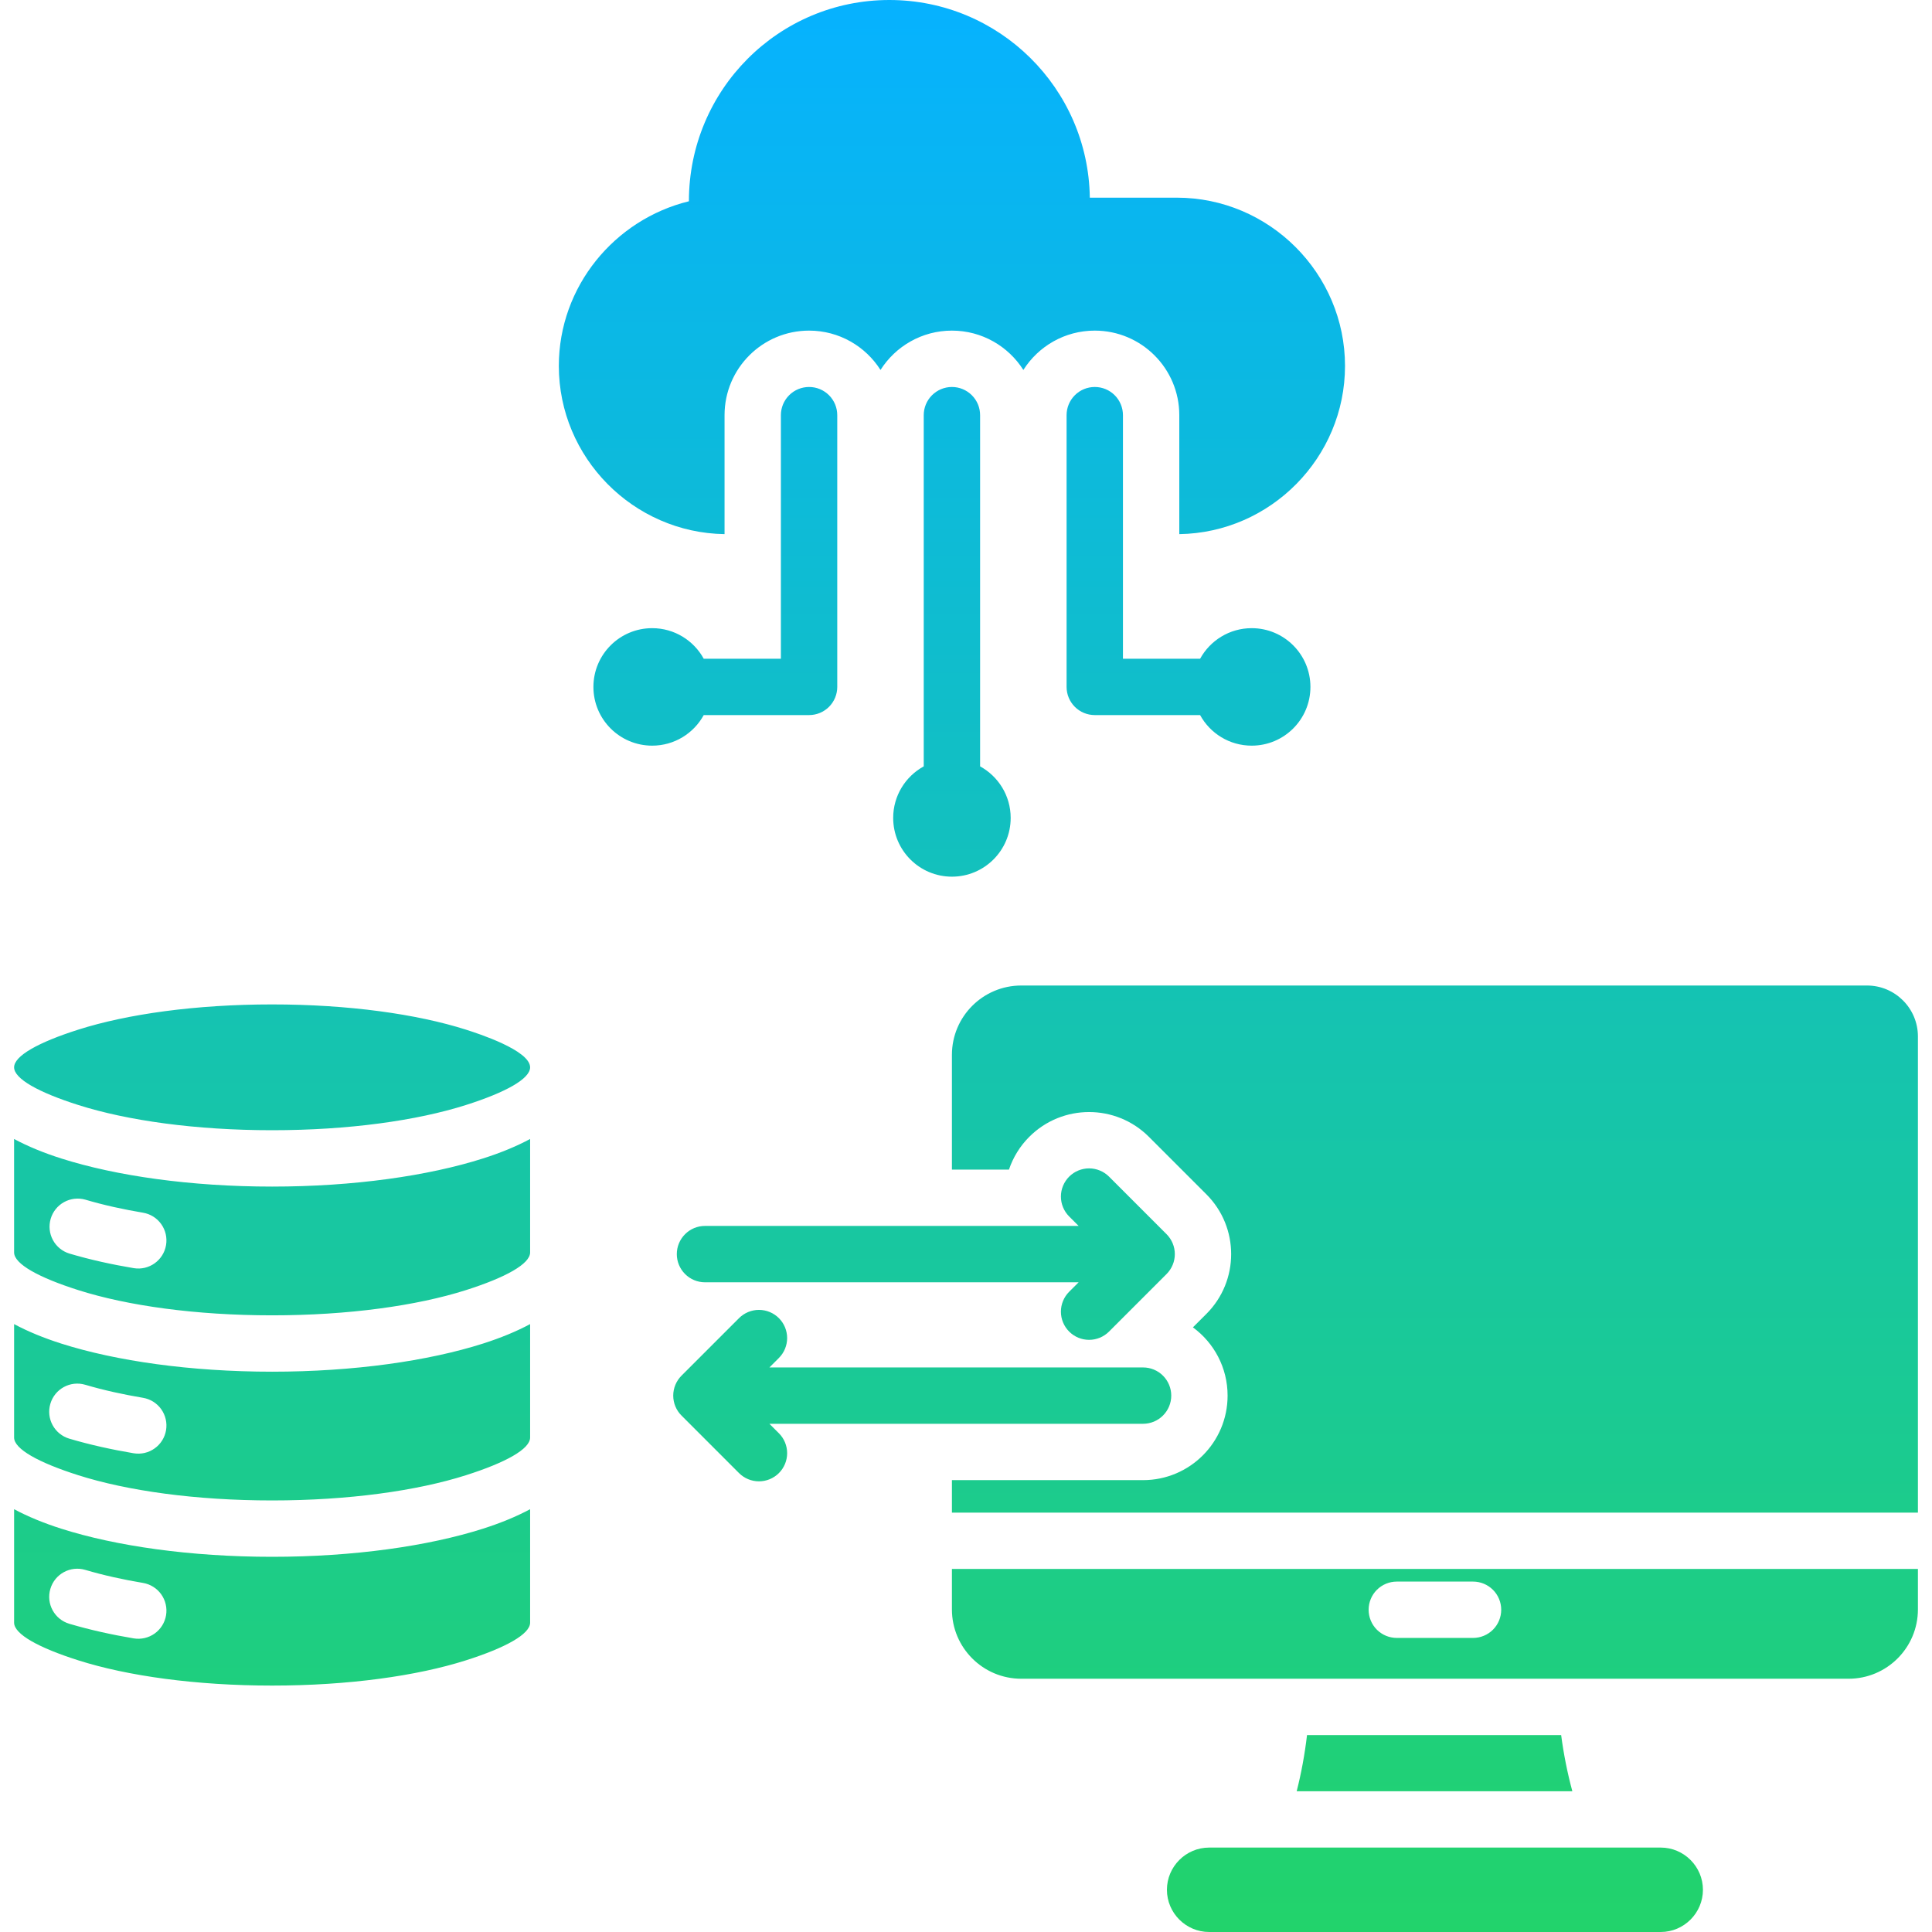 <?xml version="1.0" encoding="UTF-8"?>
<svg xmlns="http://www.w3.org/2000/svg" width="80" height="80" viewBox="0 0 80 80" fill="none">
  <g clip-path="url(#clip0_2840_1347)">
    <path fill-rule="evenodd" clip-rule="evenodd" d="M28.526 8.334C25.449 9.087 23.14 11.863 23.14 15.152C23.14 18.948 26.218 22.06 30.002 22.117V17.19C30.002 15.258 31.57 13.69 33.502 13.69C34.746 13.69 35.839 14.34 36.46 15.319C37.081 14.34 38.173 13.69 39.417 13.69C40.661 13.69 41.754 14.34 42.375 15.319C42.995 14.34 44.088 13.69 45.332 13.69C47.264 13.69 48.832 15.258 48.832 17.19V22.117C52.616 22.061 55.694 18.948 55.694 15.152C55.694 11.32 52.559 8.185 48.728 8.185H45.127C45.064 3.654 41.373 0 36.827 0C32.242 0 28.526 3.717 28.526 8.334ZM53.693 74.171C53.879 73.444 54.026 72.653 54.121 71.846H64.644C64.747 72.63 64.901 73.407 65.107 74.171H53.693ZM44.664 53.097H29.192C28.882 53.097 28.585 52.974 28.367 52.755C28.148 52.536 28.025 52.239 28.025 51.93C28.025 51.62 28.148 51.324 28.367 51.105C28.585 50.886 28.882 50.763 29.192 50.763H44.664L44.272 50.371C44.163 50.263 44.078 50.134 44.019 49.993C43.96 49.851 43.93 49.7 43.93 49.546C43.93 49.393 43.96 49.242 44.019 49.1C44.078 48.959 44.163 48.83 44.272 48.721C44.38 48.613 44.509 48.527 44.65 48.469C44.792 48.41 44.944 48.38 45.097 48.38C45.25 48.38 45.402 48.41 45.543 48.469C45.685 48.527 45.813 48.613 45.922 48.721L48.305 51.105C48.413 51.213 48.499 51.342 48.558 51.483C48.617 51.625 48.647 51.777 48.647 51.93C48.647 52.083 48.617 52.235 48.558 52.376C48.499 52.518 48.413 52.646 48.305 52.755L45.922 55.138C45.703 55.357 45.406 55.48 45.097 55.48C44.787 55.48 44.49 55.357 44.272 55.138C44.053 54.919 43.93 54.623 43.93 54.313C43.93 54.004 44.053 53.707 44.272 53.488L44.664 53.097ZM31.86 56.623L32.252 56.231C32.36 56.122 32.446 55.994 32.505 55.852C32.563 55.711 32.594 55.559 32.594 55.406C32.594 55.253 32.563 55.101 32.505 54.959C32.446 54.818 32.36 54.689 32.252 54.581C32.144 54.473 32.015 54.387 31.873 54.328C31.732 54.27 31.58 54.239 31.427 54.239C31.274 54.239 31.122 54.27 30.981 54.328C30.839 54.387 30.71 54.473 30.602 54.581L28.219 56.964C28.11 57.073 28.024 57.201 27.966 57.343C27.907 57.484 27.877 57.636 27.877 57.789C27.877 57.942 27.907 58.094 27.966 58.236C28.024 58.377 28.11 58.506 28.219 58.614L30.602 60.998C30.821 61.216 31.118 61.339 31.427 61.339C31.736 61.339 32.033 61.216 32.252 60.998C32.471 60.779 32.594 60.482 32.594 60.173C32.594 59.863 32.471 59.566 32.252 59.348L31.86 58.956H47.332C47.642 58.956 47.938 58.833 48.157 58.614C48.376 58.395 48.499 58.099 48.499 57.789C48.499 57.48 48.376 57.183 48.157 56.964C47.938 56.745 47.642 56.623 47.332 56.623H31.86V56.623ZM38.25 31.734V17.191C38.25 16.881 38.373 16.584 38.592 16.366C38.811 16.147 39.108 16.024 39.417 16.024C39.727 16.024 40.023 16.147 40.242 16.366C40.461 16.584 40.584 16.881 40.584 17.191V31.734C41.338 32.147 41.85 32.948 41.85 33.869C41.85 35.212 40.761 36.301 39.417 36.301C38.074 36.301 36.985 35.212 36.985 33.869C36.984 32.948 37.496 32.147 38.25 31.734ZM49.694 29.61H45.332C45.023 29.61 44.726 29.487 44.507 29.269C44.288 29.05 44.165 28.753 44.165 28.444V17.19C44.165 16.881 44.288 16.584 44.507 16.365C44.726 16.146 45.023 16.024 45.332 16.024C45.642 16.024 45.938 16.146 46.157 16.365C46.376 16.584 46.499 16.881 46.499 17.19V27.277H49.694C50.108 26.523 50.909 26.011 51.83 26.011C53.173 26.011 54.262 27.1 54.262 28.444C54.262 29.787 53.173 30.876 51.83 30.876C50.908 30.876 50.107 30.365 49.694 29.61ZM27.005 26.011C27.925 26.011 28.727 26.522 29.14 27.277H32.335V17.19C32.335 16.881 32.458 16.584 32.677 16.365C32.896 16.146 33.193 16.024 33.502 16.024C33.812 16.024 34.108 16.146 34.327 16.365C34.546 16.584 34.669 16.881 34.669 17.19V28.444C34.669 28.753 34.546 29.05 34.327 29.269C34.108 29.487 33.812 29.61 33.502 29.61H29.14C28.727 30.365 27.925 30.876 27.005 30.876C25.661 30.876 24.572 29.787 24.572 28.444C24.572 27.1 25.661 26.011 27.005 26.011ZM0.584 44.196C0.584 44.672 1.598 45.233 3.239 45.755C5.268 46.401 8.105 46.8 11.267 46.8C14.43 46.8 17.267 46.401 19.296 45.755C20.936 45.233 21.951 44.672 21.951 44.196C21.951 43.494 19.801 42.797 19.296 42.636C17.266 41.99 14.43 41.591 11.267 41.591C8.105 41.591 5.268 41.99 3.239 42.636C1.598 43.158 0.584 43.719 0.584 44.196ZM0.584 51.861C0.584 52.337 1.598 52.898 3.239 53.42C5.268 54.066 8.105 54.465 11.267 54.465C14.43 54.465 17.267 54.066 19.296 53.42C20.936 52.898 21.951 52.337 21.951 51.861V47.163C21.386 47.466 20.731 47.737 19.997 47.97C17.738 48.689 14.649 49.134 11.267 49.134C7.885 49.134 4.797 48.689 2.537 47.97C1.804 47.737 1.149 47.466 0.583 47.163L0.584 51.861ZM0.584 59.526C0.584 60.002 1.598 60.563 3.239 61.085C5.268 61.731 8.105 62.13 11.267 62.13C14.43 62.13 17.267 61.731 19.296 61.085C20.936 60.563 21.951 60.002 21.951 59.526V54.828C21.386 55.131 20.731 55.401 19.998 55.635C17.738 56.354 14.65 56.799 11.267 56.799C7.885 56.799 4.797 56.354 2.537 55.635C1.804 55.401 1.149 55.131 0.584 54.828L0.584 59.526ZM21.951 62.493C21.386 62.796 20.731 63.066 19.998 63.3C17.738 64.019 14.65 64.464 11.267 64.464C7.885 64.464 4.797 64.019 2.537 63.3C1.804 63.066 1.149 62.796 0.584 62.493V67.191C0.584 67.667 1.598 68.228 3.239 68.75C5.268 69.396 8.105 69.796 11.267 69.796C14.43 69.796 17.267 69.396 19.296 68.75C20.936 68.228 21.951 67.667 21.951 67.191V62.493ZM2.873 51.907C2.58 51.817 2.335 51.616 2.19 51.346C2.045 51.076 2.013 50.761 2.099 50.467C2.185 50.173 2.384 49.925 2.651 49.777C2.919 49.629 3.234 49.592 3.529 49.674C4.314 49.907 5.112 50.078 5.919 50.215C6.07 50.24 6.214 50.294 6.344 50.375C6.474 50.456 6.586 50.562 6.675 50.686C6.764 50.811 6.827 50.951 6.862 51.1C6.896 51.249 6.901 51.404 6.876 51.554C6.77 52.189 6.17 52.617 5.536 52.511C4.642 52.361 3.742 52.165 2.873 51.907ZM2.873 59.573C2.256 59.391 1.903 58.745 2.085 58.128C2.266 57.511 2.912 57.158 3.529 57.34C4.314 57.572 5.112 57.743 5.919 57.88C6.07 57.905 6.214 57.959 6.344 58.04C6.474 58.121 6.586 58.227 6.675 58.351C6.764 58.476 6.827 58.617 6.862 58.766C6.896 58.914 6.901 59.069 6.876 59.22C6.825 59.524 6.656 59.796 6.404 59.975C6.153 60.155 5.841 60.227 5.536 60.177C4.642 60.026 3.742 59.83 2.873 59.573ZM2.873 67.238C2.256 67.056 1.903 66.41 2.085 65.793C2.266 65.176 2.912 64.823 3.529 65.005C4.314 65.237 5.112 65.409 5.919 65.545C6.07 65.57 6.214 65.624 6.344 65.706C6.474 65.786 6.586 65.892 6.675 66.016C6.764 66.141 6.827 66.282 6.862 66.431C6.896 66.579 6.901 66.734 6.876 66.885C6.825 67.189 6.656 67.461 6.404 67.641C6.153 67.82 5.841 67.892 5.536 67.842C4.642 67.691 3.742 67.495 2.873 67.238ZM77.308 40.808H42.289C40.703 40.808 39.417 42.094 39.417 43.68V48.43H41.779C41.951 47.918 42.24 47.453 42.622 47.072C43.988 45.706 46.205 45.706 47.572 47.072L49.955 49.455C51.321 50.821 51.321 53.038 49.955 54.405L49.396 54.963C50.267 55.6 50.832 56.629 50.832 57.79C50.832 59.722 49.264 61.289 47.332 61.289H39.417V62.634H79.417V42.918C79.417 41.753 78.472 40.808 77.308 40.808ZM50.068 76.504H68.767C69.728 76.504 70.515 77.29 70.515 78.252C70.515 79.213 69.728 80 68.767 80H50.068C49.106 80 48.32 79.213 48.32 78.252C48.32 77.291 49.106 76.504 50.068 76.504ZM57.838 67.823C57.529 67.823 57.232 67.7 57.013 67.482C56.795 67.263 56.672 66.966 56.672 66.657C56.672 66.347 56.795 66.05 57.013 65.832C57.232 65.613 57.529 65.49 57.838 65.49H60.996C61.305 65.49 61.602 65.613 61.821 65.832C62.039 66.05 62.162 66.347 62.162 66.657C62.162 66.966 62.039 67.263 61.821 67.482C61.602 67.7 61.305 67.823 60.996 67.823H57.838ZM79.417 64.967H39.417V66.641C39.417 68.227 40.703 69.513 42.288 69.513H76.545C78.131 69.513 79.417 68.227 79.417 66.641V64.967Z" fill="url(#paint0_linear_2840_1347)"></path>
  </g>
  <defs>
    <linearGradient id="paint0_linear_2840_1347" x1="40" y1="0" x2="40" y2="80" gradientUnits="userSpaceOnUse">
      <stop stop-color="#06B2FF"></stop>
      <stop offset="1" stop-color="#22D36B"></stop>
    </linearGradient>
    <clipPath id="clip0_2840_1347">
      <rect width="80" height="80" fill="white"></rect>
    </clipPath>
  </defs>
</svg>

